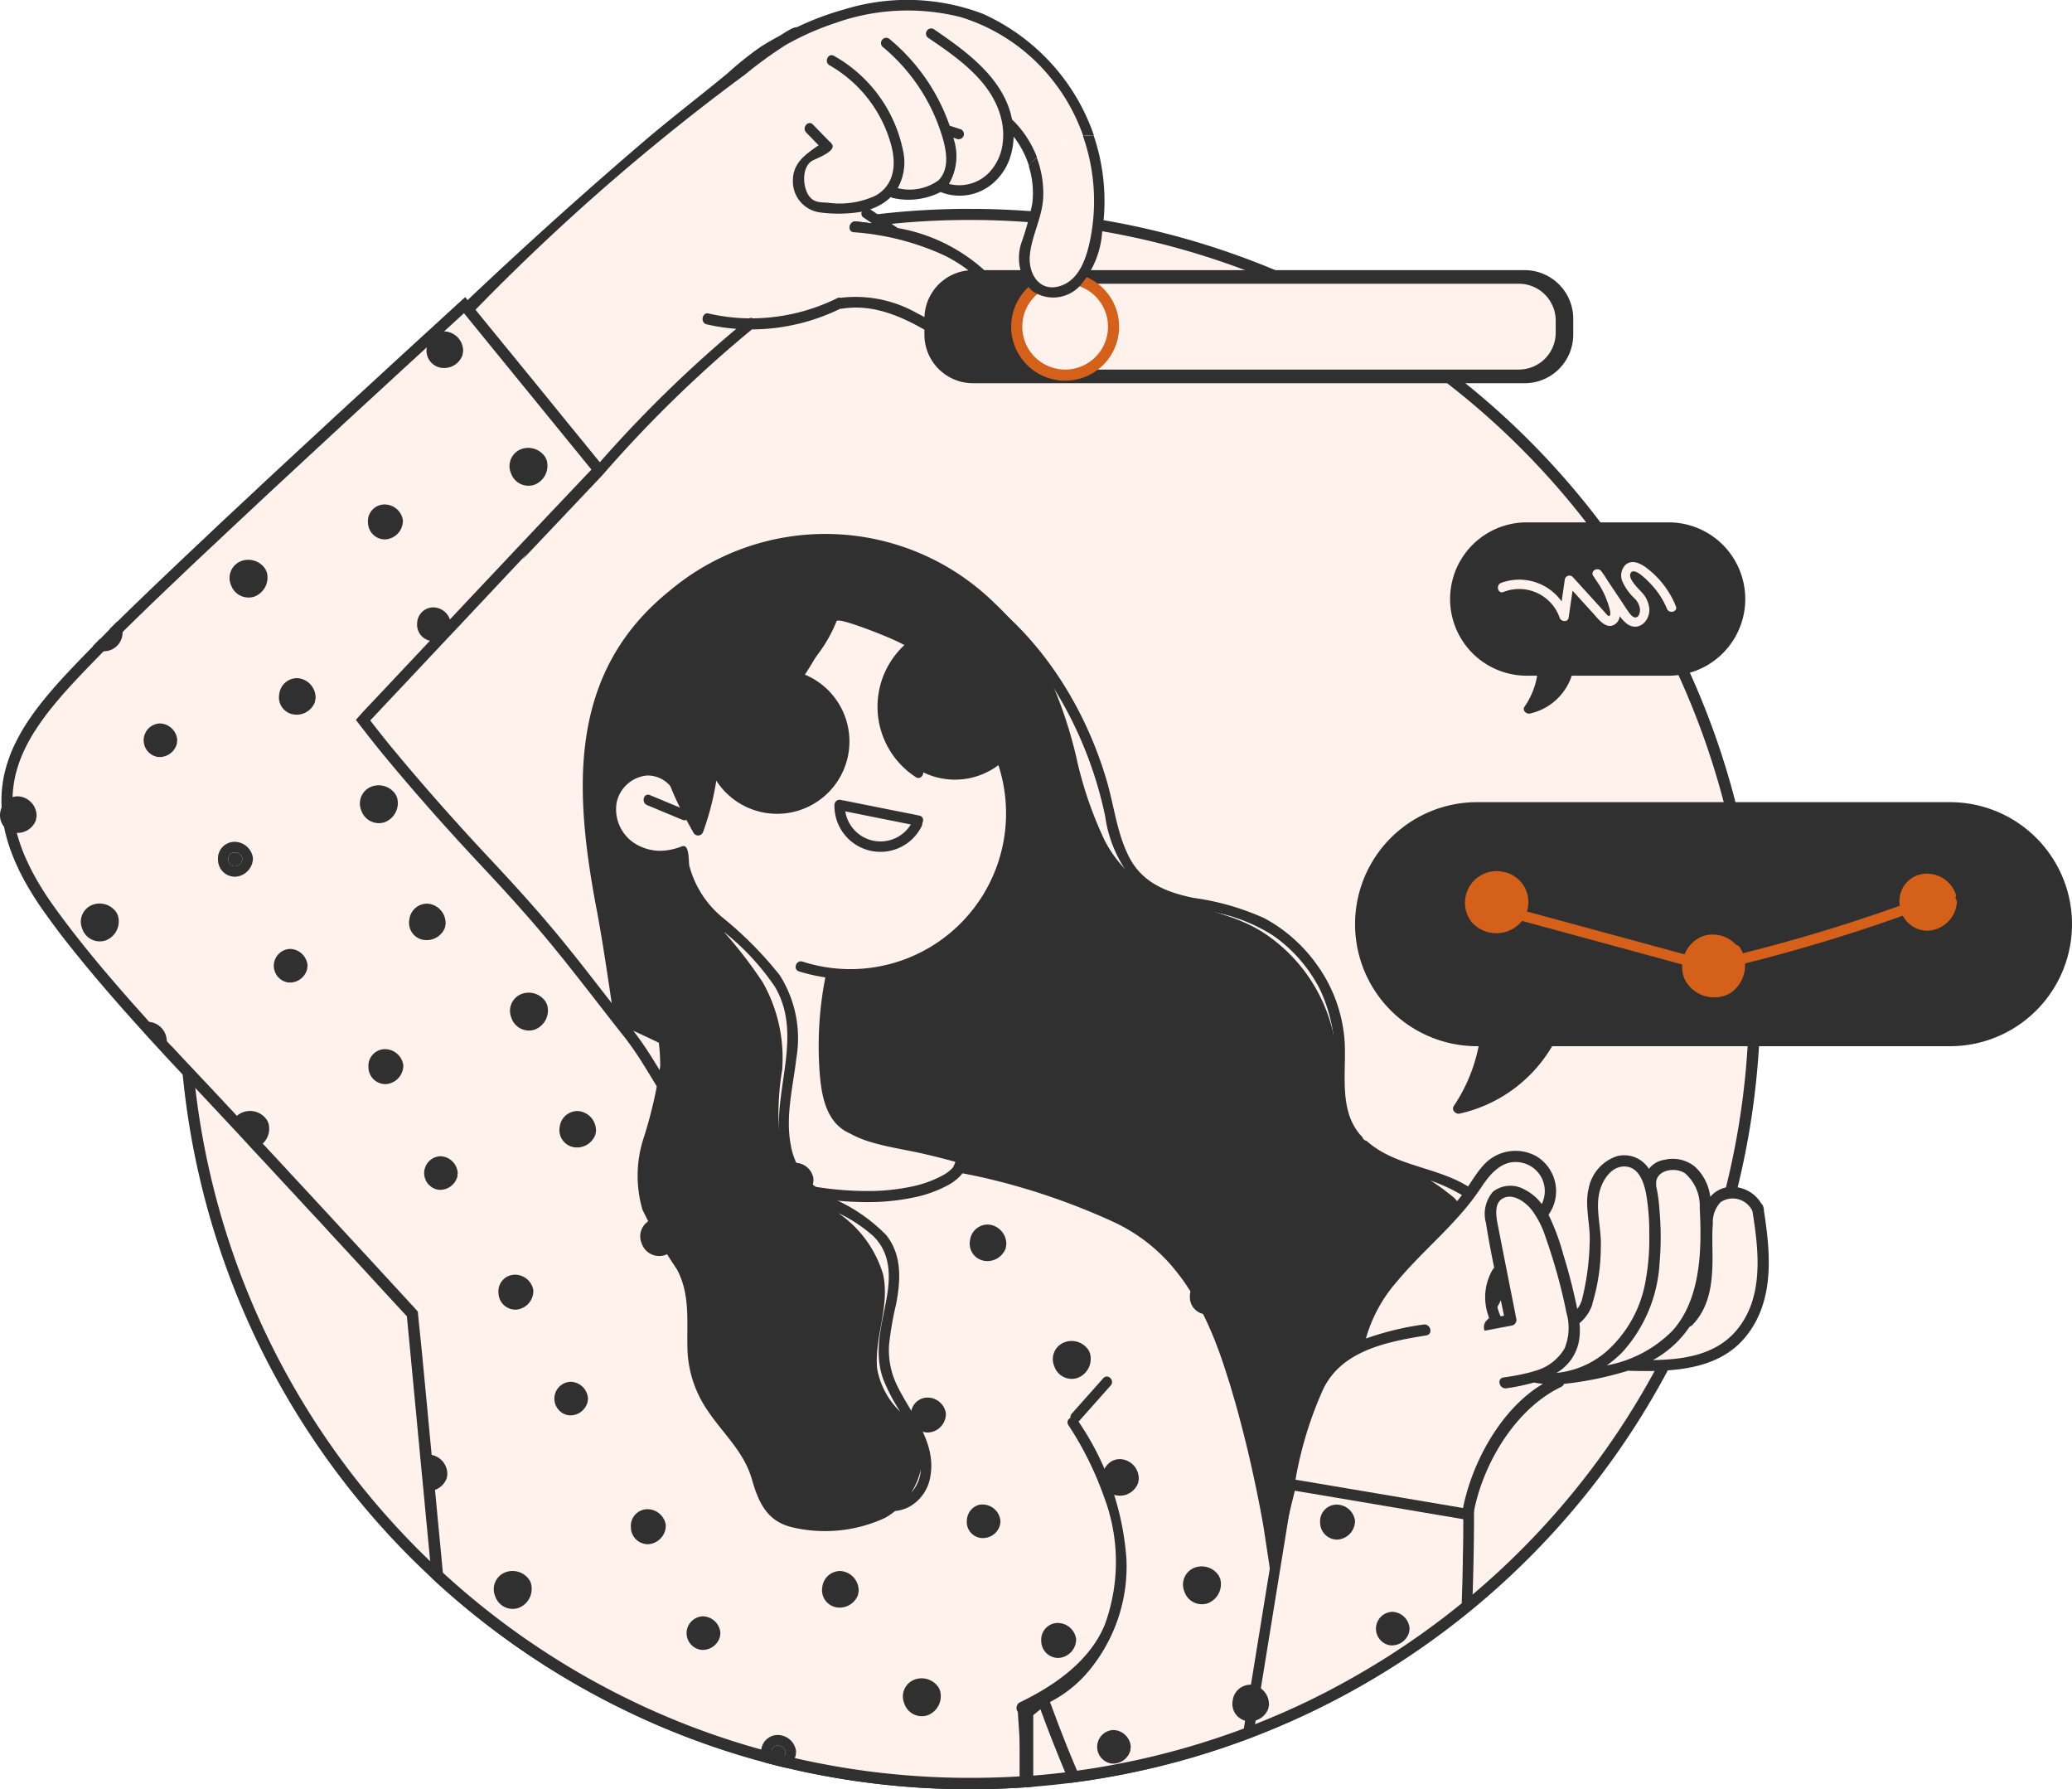 <svg xmlns="http://www.w3.org/2000/svg" width="139" height="120" viewBox="0 0 139 120"><g transform="translate(0)"><path d="M64.791,119.309A52.663,52.663,0,0,1,12.359,71.758c-.161-1.667-.241-3.374-.241-5.073A52.666,52.666,0,1,1,83.7,115.818q-.371.144-.744.28a52.5,52.5,0,0,1-11.486,2.793q-1.2.152-2.413.248l-.693.051c-1.175.079-2.376.119-3.567.119" transform="translate(0.274 0.318)" fill="#fff2ed"></path><path d="M64.8,14.442A52.261,52.261,0,0,1,83.569,115.48c-.245.1-.492.187-.739.278a52.041,52.041,0,0,1-11.4,2.773c-.8.1-1.6.184-2.4.247l-.218.017-.469.033c-1.173.079-2.364.119-3.541.119A52.291,52.291,0,0,1,12.738,71.731c-.16-1.658-.24-3.353-.24-5.038A52.271,52.271,0,0,1,64.8,14.442m0-.745a53.018,53.018,0,0,0-53.047,53q0,2.585.243,5.109A53.034,53.034,0,0,0,64.8,119.69q1.81,0,3.59-.12.239-.015.479-.034l.22-.017q1.224-.1,2.432-.25a52.748,52.748,0,0,0,11.567-2.813q.376-.138.751-.282A53,53,0,0,0,64.8,13.7" transform="translate(0.266 0.31)" fill="#303030"></path><path d="M39.185,60.23c1.64,8.714,2.024,19.077,7.069,26.541a33.743,33.743,0,0,0,7.33,7.84,26.437,26.437,0,0,0,2.482,3.7,25.827,25.827,0,0,0,26.605,8.678,21.335,21.335,0,0,0,11.819-7.977,18.141,18.141,0,0,0,3.357-9.965,9.987,9.987,0,0,0,.878-4.27,7.416,7.416,0,0,0-1.99-5.125A17.96,17.96,0,0,0,92.2,76.908a7.963,7.963,0,0,1-2.089-1.483,4.59,4.59,0,0,1-1.172-2.854c-.1-1.163-.032-2.326-.23-3.48A10.936,10.936,0,0,0,83.8,61.775c-1.9-1.175-4.118-1.472-6.172-2.243a7.987,7.987,0,0,1-4.369-3.9,26.008,26.008,0,0,1-1.873-5.493A28.849,28.849,0,0,0,69.5,44.582a17.215,17.215,0,0,0-3.581-4.8,16.215,16.215,0,0,0-21.838-.842c-6.865,5.53-6.377,13.416-4.9,21.287" transform="translate(0.828 0.694)" fill="#303030"></path><path d="M58.245,36.136c7.457,1.849,12.623,8.3,14.732,15.44.51,1.727.7,3.636,1.559,5.238.893,1.658,2.508,2.281,4.262,2.643a17.2,17.2,0,0,1,4.759,1.363,10.378,10.378,0,0,1,3.552,3.155,9.953,9.953,0,0,1,1.825,4.969c.169,2.167-.482,4.84,1.212,6.573a.325.325,0,0,0,.262.231c2.134,1.928,5.392,1.718,7.565,3.618A6.033,6.033,0,0,1,99.2,86.875a6.157,6.157,0,0,1-3.468,2.731c-.431.133-.616-.541-.186-.673a5.336,5.336,0,0,0,3.7-5.942,5.418,5.418,0,0,0-2.043-3.36,11.751,11.751,0,0,0-3.533-1.523,9.8,9.8,0,0,1-3.749-1.865.339.339,0,0,1-.092-.136.334.334,0,0,1-.169-.1c-1.357-1.388-1.421-3.374-1.393-5.2a10.686,10.686,0,0,0-.95-5.149,9.782,9.782,0,0,0-3.2-3.692,11.562,11.562,0,0,0-4.575-1.663,8.768,8.768,0,0,1-4.593-1.8,8.617,8.617,0,0,1-2.068-4.51,26.5,26.5,0,0,0-4.664-10.39,18.754,18.754,0,0,0-10.151-6.8.35.35,0,0,1,.186-.674" transform="translate(1.261 0.761)" fill="#303030"></path><path d="M85.042,97.873a6.727,6.727,0,0,0,.365,1.993.391.391,0,0,0,.528.215,1.48,1.48,0,0,0,1.118,1.132,10.236,10.236,0,0,0,2.159.212c.889.051,1.779.081,2.67.049a15.713,15.713,0,0,0,2.57-.286,2.937,2.937,0,0,0,1.659-.794c.871-.969.417-2.451,1.2-3.437a.357.357,0,0,0,.071-.311,14,14,0,0,1,4.657-5.319.351.351,0,0,0,.15-.211,9,9,0,0,1,1.929-.638,3.671,3.671,0,0,0,.451-.083.329.329,0,0,0,.193-.12,14.013,14.013,0,0,0,3.648-.622c.039-.009.079-.019.117-.032a8.624,8.624,0,0,0,3.519.022,4.892,4.892,0,0,0,3.162-2.3,9.21,9.21,0,0,0,1.005-4.441c.037-1.333.227-3.088-.968-4.01a1.61,1.61,0,0,0-2.228.255,2.955,2.955,0,0,0-2.12-2.343,2.069,2.069,0,0,0-2.1.772,1.631,1.631,0,0,0-1.518-1.074c-1.366.019-1.987,1.389-2.151,2.549-.364,2.567.414,5.775-1.239,7.98a35.6,35.6,0,0,0-1.438-5.123,10,10,0,0,0-.895-1.946,2.3,2.3,0,0,0-.571-3.578c-1.319-.7-2.8.087-3.682,1.115a23.127,23.127,0,0,0-1.342,1.91,15.291,15.291,0,0,1-1.593,1.884c-2.079,2.15-4.648,4.3-4.914,7.479a8.131,8.131,0,0,0-3.116,3.346A13.6,13.6,0,0,0,85.255,96a.248.248,0,0,0-.034.083,7.009,7.009,0,0,0-.182,1.572l-.008.077a.345.345,0,0,0,.011.141m14.584-11.03a4.529,4.529,0,0,1-1.514.285,4.071,4.071,0,0,1,.6-3.421q.456,1.569.91,3.135" transform="translate(1.862 1.621)" fill="#fff2ed"></path><path d="M36.674,66.141c-.368.9,5.315,8.852,5.917,9.3a14.316,14.316,0,0,0,1.272.841,4.988,4.988,0,0,0,1.552,1.5,22.859,22.859,0,0,0,7.534,3.82,9.383,9.383,0,0,0,7.668-1.346,18.777,18.777,0,0,0,1.54-1.215,11.591,11.591,0,0,0,1.457-1.365c.326-.4.544-.245.258-.735a1.393,1.393,0,0,0-1.2-.571c-.609-.027-1.325-.323-1.938-.327a11.412,11.412,0,0,1-1.984-.48,12.367,12.367,0,0,1-2.905-.913.858.858,0,0,0-.286-.4c-1.947-2.9-.855-6.522-.828-9.836a11.283,11.283,0,0,0,6.661-1.408,11.05,11.05,0,0,0,1.036-18.534.358.358,0,0,0-.067-.376,12.414,12.414,0,0,0-6.936-3.638c-.3-.117-.388-.2-.546.218-.035.092-.188-.253-.224-.161a.28.28,0,0,0-.031.075,23.628,23.628,0,0,1-2.152,4.125.291.291,0,0,0-.3.1Q50.4,46.972,48.637,49.13c-.44.35-.886.683-1.322,1.008a4.884,4.884,0,0,1-3.041,1.3c-1.005-.064-1.944-.819-2.954-.3a2.182,2.182,0,0,0-1.07,1.94,3.69,3.69,0,0,0,.826,2.626c.8.731,3.6,1.076,3.6,1.076a18.583,18.583,0,0,0,1.006,2.608A11.179,11.179,0,0,0,47.637,62.2a.332.332,0,0,0-.1.246c-.026,3.241-.352,5.1-.236,8.274-1.079.082-10.278-5.427-10.622-4.584" transform="translate(0.803 0.86)" fill="#fff2ed"></path><path d="M38.045,65.49q4.505,1.835,8.815,4.1c.132-2.515.418-5.382.332-7.9-.015-.449.683-.449.7,0,.092,2.681-.2,5.713-.359,8.391a.348.348,0,0,1-.323.332.328.328,0,0,1-.3-.013,97.293,97.293,0,0,0-9.046-4.241c-.41-.168-.231-.844.186-.674" transform="translate(0.828 1.331)" fill="#303030"></path><path d="M51.566,44.224a8.779,8.779,0,0,0,2.865-3.914.362.362,0,0,1,.431-.243,17.484,17.484,0,0,1,5.792,2.114.333.333,0,0,1,.135.14c3.809,1.811,6.133,6.705,6.274,10.946A11.233,11.233,0,0,1,60.2,63.959a11.446,11.446,0,0,1-7.728.329c-.429-.135-.194-.794.235-.658A10.446,10.446,0,0,0,64.788,48.177a27.067,27.067,0,0,0-2.623-3.827,11.073,11.073,0,0,0-3.365-2.31c-.4-.2-3.693-1.534-3.81-1.242a9.4,9.4,0,0,1-2.93,3.92c-.35.274-.848-.217-.494-.494" transform="translate(1.131 0.863)" fill="#303030"></path><path d="M42.663,52.189l2.383.993c.409.17.229.847-.186.673l-2.383-.992c-.409-.171-.229-.847.186-.674" transform="translate(0.931 1.134)" fill="#303030"></path><path d="M57.935,46.533a4.853,4.853,0,1,0,4.853-4.853,4.853,4.853,0,0,0-4.853,4.853" transform="translate(1.276 0.904)" fill="#303030"></path><path d="M59.743,42.068c.361-.269.709.337.353.6a4.769,4.769,0,0,0-1.822,3.966,4.913,4.913,0,0,0,2.238,3.971c.371.251.021.856-.352.6a5.632,5.632,0,0,1-.417-9.144" transform="translate(1.27 0.911)" fill="#303030"></path><path d="M43.5,50.137c.044.225.1.447.157.668a10.919,10.919,0,0,0,.406,1.2c.118.295.246.585.382.873q.1.21.2.417c.295.591.615,1.167.933,1.736a.354.354,0,0,0,.638-.083,18.542,18.542,0,0,0,1.031-4.6,21.969,21.969,0,0,0,7.886-9.957c.134-.341-.286-.523-.537-.359a2.611,2.611,0,0,0-3-1.2,6.314,6.314,0,0,0-2.085,1.152c-.675.51-1.348,1.028-2,1.57a13,13,0,0,0-3.288,3.79,7.189,7.189,0,0,0-.732,4.791" transform="translate(0.955 0.838)" fill="#303030"></path><path d="M46.32,48.011a4.853,4.853,0,1,0,5.557-4.028,4.853,4.853,0,0,0-5.557,4.028" transform="translate(1.019 0.952)" fill="#303030"></path><path d="M54.239,63.934c.09-.441.779-.254.689.186a23.3,23.3,0,0,0-.437,5.981,6.8,6.8,0,0,0,.676,3.089,3.381,3.381,0,0,0,.989.833.443.443,0,0,1,.129.072,6.591,6.591,0,0,0,1.3.5c1.133.322,2.309.493,3.457.759a50.217,50.217,0,0,1,7.807,2.493q2.144.882,4.2,1.956c.406.212.045.815-.361.6a49.628,49.628,0,0,0-7.838-3.278q-2.011-.644-4.074-1.119c-1.2-.275-2.442-.445-3.621-.811a6.8,6.8,0,0,1-1.318-.554c-1.533-.663-1.885-2.381-2.014-3.878a23.891,23.891,0,0,1,.414-6.835" transform="translate(1.181 1.377)" fill="#303030"></path><path d="M55.407,52.546l5.059,1.013c.441.089.254.762-.186.674L55.221,53.22c-.44-.089-.254-.762.186-.674" transform="translate(1.211 1.142)" fill="#303030"></path><path d="M55.472,52.848a2.389,2.389,0,0,0,4.548,1.077c.206-.4.809-.047.6.353a3.086,3.086,0,0,1-5.849-1.43.349.349,0,0,1,.7,0" transform="translate(1.207 1.141)" fill="#303030"></path><path d="M29.877,24.447a5.154,5.154,0,0,0,1.292,1.563c.62.552,1.253,1.092,1.879,1.638l2.829,2.463c.532.975,1.327,2.056,2.554,1.957a1.763,1.763,0,0,0,.268-.042q.416-.491.843-.977,2.4-2.736,5.032-5.262,2.026-1.943,4.178-3.749a13.251,13.251,0,0,1-1.99-.3c-.437-.1-.314-.83.126-.728a12.7,12.7,0,0,0,2.727.327.28.28,0,0,1,.251,0,13.073,13.073,0,0,0,5.662-1.357.292.292,0,0,1,.245-.017.33.33,0,0,1,.048-.013,8.351,8.351,0,0,1,5.043,1.033c1.664.845,3.147,2.041,4.83,2.842a1.223,1.223,0,0,0,1.312.054,1.476,1.476,0,0,0,.332-1.431A6.4,6.4,0,0,0,66.3,20.188a9.5,9.5,0,0,0-3.719-3.128,17.53,17.53,0,0,0-5.969-1.5c-.446-.046-.292-.769.152-.724.372.038.748.084,1.122.138l-.612-.417a.279.279,0,0,1-.105-.372,9.366,9.366,0,0,1-2.79.05,2.093,2.093,0,0,1-1.837-2.148c0-1.181.855-1.756,1.723-2.357q-.416-.428-.832-.857c-.31-.32.136-.858.45-.535q.548.566,1.1,1.13a.406.406,0,0,1,.14.145c.462.477-1.026,1.008-1.269,1.146-.671.377-.68,1.53-.333,2.2.3.584.748.6,1.337.618a5.709,5.709,0,0,0,3.267-.49c1.237-.741,1.363-2.062,1.021-3.356a8.833,8.833,0,0,0-4.136-5.366c-.388-.221-.094-.856.3-.632a9.45,9.45,0,0,1,4.642,6.412,3.561,3.561,0,0,1-.369,2.46,3.322,3.322,0,0,0,2.736-.524c.881-.889.443-2.408.089-3.434a12.5,12.5,0,0,0-3.835-5.522.35.35,0,0,1,.451-.535,13.145,13.145,0,0,1,4.046,5.821l.756.25a.351.351,0,0,1,.168.464.358.358,0,0,1-.465.167l-.217-.071a3.715,3.715,0,0,1-.288,3.1,2.785,2.785,0,0,0,2.66-.73,3.44,3.44,0,0,0,.956-2.132A4.4,4.4,0,0,0,66.6,8.344c-.012-.082-.027-.162-.043-.241-.551-2.591-2.92-4.208-4.97-5.6a.349.349,0,0,1,.387-.581C64.178,3.416,66.712,5.24,67.25,8c.117.111.23.227.338.347a6.8,6.8,0,0,1,1.037,1.523,6.647,6.647,0,0,1,.3.679A5.378,5.378,0,0,1,72.02,9.1q-.118-.341-.257-.673a12.8,12.8,0,0,0-1.943-3.247,12.508,12.508,0,0,0-6.049-4.059,14.5,14.5,0,0,0-8.418.415A18.516,18.516,0,0,0,52.072,3a27.547,27.547,0,0,0-2.739,1.987,146.555,146.555,0,0,0-11.573,9.48q-4.071,3.7-7.857,7.691a2.513,2.513,0,0,0-.028,2.293" transform="translate(0.646 0.015)" fill="#fff2ed"></path><path d="M25.523,25.26q5.62-5.573,11.513-10.862Q39.79,11.927,42.6,9.522c1.847-1.582,3.789-3.056,5.669-4.612a22.106,22.106,0,0,1,2.213-1.77c.392-.246.79-.481,1.2-.7.3-.157.9-.619,1.237-.619A18.971,18.971,0,0,1,56.1.629a14.273,14.273,0,0,1,9.276.292,13.942,13.942,0,0,1,5.854,4.925,13.7,13.7,0,0,1,1.349,2.542q.14.347.261.7c-.082,0-.163,0-.241,0-.161,0-.32.014-.477.032q-.117-.341-.257-.674A12.766,12.766,0,0,0,69.922,5.2a12.5,12.5,0,0,0-6.049-4.06,14.5,14.5,0,0,0-8.417.416,18.545,18.545,0,0,0-3.282,1.455A28.015,28.015,0,0,0,49.435,5a146.925,146.925,0,0,0-11.572,9.481q-4.071,3.7-7.857,7.691-1.367,1.439-2.691,2.916c-.233.261-.466.521-.7.782a1.821,1.821,0,0,1-.7.567.62.62,0,0,1-.779-.272.522.522,0,0,1-.033-.154,1.141,1.141,0,0,1,.418-.749" transform="translate(0.547 0)" fill="#303030"></path><path d="M39.435,31.024q2.4-2.738,5.032-5.263,2.026-1.942,4.178-3.749a13.119,13.119,0,0,1-1.99-.3c-.437-.1-.313-.83.126-.728a12.655,12.655,0,0,0,2.728.326.278.278,0,0,1,.25,0,13.072,13.072,0,0,0,5.663-1.356.29.29,0,0,1,.244-.017.37.37,0,0,1,.048-.013,8.349,8.349,0,0,1,5.043,1.032c1.664.845,3.148,2.042,4.83,2.843a1.227,1.227,0,0,0,1.312.054,1.478,1.478,0,0,0,.332-1.432A6.4,6.4,0,0,0,66.2,20.162a9.5,9.5,0,0,0-3.72-3.129,17.554,17.554,0,0,0-5.969-1.5c-.446-.045-.292-.769.152-.724.373.039.748.084,1.122.138l-.61-.416a.281.281,0,0,1-.106-.373,9.394,9.394,0,0,1-2.789.051,2.094,2.094,0,0,1-1.838-2.15c0-1.18.855-1.756,1.724-2.356l-.833-.858c-.31-.319.136-.858.451-.535q.548.566,1.1,1.13a.417.417,0,0,1,.141.145c.461.477-1.027,1.008-1.27,1.146-.671.377-.679,1.53-.333,2.2.3.585.749.6,1.337.619a5.713,5.713,0,0,0,3.268-.49C59.255,12.319,59.38,11,59.037,9.7A8.825,8.825,0,0,0,54.9,4.338c-.388-.221-.094-.856.3-.632a9.45,9.45,0,0,1,4.643,6.411,3.57,3.57,0,0,1-.369,2.461,3.32,3.32,0,0,0,2.735-.524c.881-.889.444-2.408.089-3.435A12.5,12.5,0,0,0,58.461,3.1a.35.35,0,0,1,.451-.534,13.133,13.133,0,0,1,4.046,5.821l.757.248a.353.353,0,0,1,.168.465.361.361,0,0,1-.466.167L63.2,9.195a3.713,3.713,0,0,1-.289,3.1,2.781,2.781,0,0,0,2.66-.73,3.435,3.435,0,0,0,.956-2.131,4.361,4.361,0,0,0-.031-1.12c-.012-.081-.026-.162-.043-.241-.55-2.59-2.92-4.208-4.969-5.6A.349.349,0,0,1,61.87,1.9c2.2,1.493,4.736,3.316,5.274,6.073.118.112.23.227.338.347A6.832,6.832,0,0,1,68.519,9.84a6.428,6.428,0,0,1,.3.679c-.1.091-.19.186-.28.285s-.173.2-.253.3A6.005,6.005,0,0,0,68,10.357a6.161,6.161,0,0,0-.532-.936c-.071-.1-.144-.2-.222-.3q0,.055,0,.11a4.764,4.764,0,0,1-.176,1.091,3.855,3.855,0,0,1-1.218,1.937,3.418,3.418,0,0,1-3.5.578,4.748,4.748,0,0,1-3.151.411.31.31,0,0,1-.186-.08,3.2,3.2,0,0,1-.591.461,4.051,4.051,0,0,1-.791.37l1.842,1.255a11.643,11.643,0,0,1,7.153,4.265c.856,1.173,2.159,3.56.757,4.852A2,2,0,0,1,65,24.321c-.939-.5-1.827-1.085-2.73-1.647-1.965-1.225-4.138-2.39-6.517-2.016a.325.325,0,0,1-.119,0,13.634,13.634,0,0,1-5.941,1.394,84.514,84.514,0,0,0-9.809,9.522q-.109.124-.215.248L34.3,37.49Q36.33,34.659,38.592,32q.416-.492.843-.977" transform="translate(0.75 0.041)" fill="#303030"></path><path d="M84.944,98.49a25.313,25.313,0,0,1,1.978-6.9c1.243-2.634,4.313-3.209,6.933-3.637.484-.08.277-.806-.2-.727a19.309,19.309,0,0,0-3.855.938,9.848,9.848,0,0,1,2.074-3.812c1.813-2.182,4.083-3.927,5.654-6.313.694-1.055,1.607-2.083,3.013-1.586a1.948,1.948,0,0,1,1.056,2.691,3.283,3.283,0,0,0-1.173-.983,1.908,1.908,0,0,0-2.091.147,2.275,2.275,0,0,0-.476,2.117c.155,1,.347,2,.551,3a.385.385,0,0,0-.11.124,3.679,3.679,0,0,0-.212,3.264l-.077.015a.491.491,0,0,1-.072.086.633.633,0,0,0-.169.725l1.852-.352a.382.382,0,0,0,.267-.463c-.406-2.062-.818-4.121-1.219-6.184-.112-.573-.324-1.554.342-1.888.689-.347,1.5.273,1.906.773a6.289,6.289,0,0,1,.957,1.9c.285.8.538,1.613.765,2.432.235.848.444,1.7.613,2.568a3.608,3.608,0,0,1-.129,2.414,3.3,3.3,0,0,1-2.023,1.507c-.111.036-.224.07-.337.1a15.928,15.928,0,0,1-1.728.328c-.485.074-.278.8.2.726a13.828,13.828,0,0,0,1.844-.387,5.412,5.412,0,0,0,.6.09c-2.862,1.68-4.913,5.489-5.437,8.748-.077.476.661.678.736.2.547-3.4,2.784-7.249,5.926-8.744a.324.324,0,0,0,.18-.2,22.938,22.938,0,0,0,4.32-.89.379.379,0,0,0,.093.012c2.713.07,5.883.013,7.755-2.254,1.988-2.407,1.7-5.632,1.246-8.508a.359.359,0,0,0-.035-.216.316.316,0,0,0-.124-.221,2.3,2.3,0,0,0-2.16-1.133,1.884,1.884,0,0,0-1.275.664,3.316,3.316,0,0,0-1.025-2.02,2.361,2.361,0,0,0-2.05-.463,1.607,1.607,0,0,0-1.044.605,1.958,1.958,0,0,0-2.134-.852,2.835,2.835,0,0,0-1.9,2.14c-.3,1.18.129,2.471.061,3.68a17.43,17.43,0,0,1-.533,3.877.377.377,0,0,0-.037.08,1.866,1.866,0,0,1-.262.474c-.036-.187-.078-.373-.118-.557q-.341-1.555-.813-3.08a15.538,15.538,0,0,0-.994-2.684,2.732,2.732,0,0,0-.807-3.917,2.885,2.885,0,0,0-3.6.64c-.5.561-.862,1.227-1.306,1.831a19.214,19.214,0,0,1-1.724,1.981C92.355,82.73,89.65,85,88.978,88.316a.39.39,0,0,0,.013.206,5.878,5.878,0,0,0-2.532,2.313,21.178,21.178,0,0,0-2.174,7.275c-.131.777.553,1.039.659.38m25.388-10.816a8.33,8.33,0,0,1-4.374,2.292A7.822,7.822,0,0,0,107,89.084a9.709,9.709,0,0,0,2.5-5.967,20.073,20.073,0,0,0-.01-3.618,9.8,9.8,0,0,0-.219-1.567.364.364,0,0,0,.005-.1c-.092-.967,1.276-1.214,1.939-.744a2.9,2.9,0,0,1,.981,2.322c.143,2.725.1,6.118-1.861,8.265M109.074,89.6a7.067,7.067,0,0,0,2.452-2.241.364.364,0,0,0,.177-.105c1.329-1.371,1.374-3.3,1.345-5.09-.009-.569-.019-1.137.027-1.7a1.958,1.958,0,0,1,.518-1.443,1.456,1.456,0,0,1,2.138.6c.429,2.659.8,5.835-1.118,8.049-1.381,1.593-3.5,1.907-5.539,1.938m-5.019-1.09a4.149,4.149,0,0,0,.071-1.39.417.417,0,0,0,.079-.056,2.8,2.8,0,0,0,.77-1.146.31.31,0,0,0,.016-.1,13.065,13.065,0,0,0,.567-3.786c.065-1.2-.372-2.5-.093-3.68.193-.812.811-1.825,1.8-1.728.831.083,1.159,1.008,1.308,1.694a14.507,14.507,0,0,1,.235,2.823,15.062,15.062,0,0,1-.221,3,8.187,8.187,0,0,1-2.645,4.878,6,6,0,0,1-3.356,1.442,3.13,3.13,0,0,0,1.469-1.957m-5.4-3.859c.137.661.277,1.32.409,1.98l-.224.043a2.91,2.91,0,0,1-.185-2.023" transform="translate(1.831 1.609)" fill="#303030"></path><path d="M65.054,119.271a53.131,53.131,0,0,1-5.44-.277c-1.565-.16-3.155-.4-4.726-.7q-.982-.189-1.951-.421l-.109-.027c-.488-.115-.971-.236-1.454-.369l-.094-.025c-.979-.261-2.016-.575-3.074-.931-.7-.233-1.385-.485-2.065-.743-1.483-.571-2.959-1.219-4.388-1.926q-.695-.339-1.374-.706c-.494-.261-.986-.534-1.469-.811-.388-.222-.776-.451-1.157-.684-.867-.525-1.755-1.1-2.641-1.713-.326-.222-.647-.451-.963-.683-1.072-.773-2.143-1.616-3.191-2.5-.265-.226-.529-.455-.787-.684q-.423-.374-.839-.758L27.66,87.773l-.08-.091s-.085-.1-.251-.274l-6.279-6.8c-.512-.556-2.237-2.414-2.237-2.414-.523-.563-1.051-1.134-1.585-1.7l-3.314-3.553c-.225-.236-1.395-1.482-1.395-1.482-.421-.448-1.57-1.683-1.57-1.683L9.518,68.2c-.176-.192-.347-.384-.516-.576l-.628-.707c-1.088-1.237-2.012-2.326-2.825-3.33-.192-.237-.378-.467-.563-.7-.392-.5-.768-.984-1.116-1.457-.176-.234-.341-.458-.5-.683-.067-.093-.133-.183-.192-.273a20.176,20.176,0,0,1-1.307-2.1c-.119-.226-.231-.448-.331-.669a11.792,11.792,0,0,1-.762-2.027c-.05-.188-.1-.374-.132-.56L.623,55a9.227,9.227,0,0,1-.153-1.214A7.993,7.993,0,0,1,.544,52.2c.033-.227.076-.448.126-.665a9.416,9.416,0,0,1,.389-1.221q.135-.336.3-.665c.094-.2.191-.383.3-.573.129-.23.266-.458.41-.682A17.768,17.768,0,0,1,3.28,46.738c.192-.237.391-.469.593-.7.736-.844,1.537-1.672,2.432-2.59L7.6,42.126c.2-.192.7-.692.7-.692l1.374-1.339c.538-.519,1.123-1.082,1.743-1.669l.72-.686c.678-.643,1.392-1.317,2.125-2.005l.739-.7s2.508-2.34,2.66-2.484c.628-.585,5.31-4.924,5.31-4.924.193-.174.387-.354.579-.532l5.1-4.689,2.512-2.3,9.006,11.041-5.37,5.671L24.549,47.713l-.207.231.679.872c.236.3.557.7.964,1.2.186.22.379.454.587.706.513.612,1.119,1.328,1.824,2.135l.623.712c.421.482.877.99,1.362,1.527l.64.707c.526.575,1.078,1.167,1.663,1.794.25.265.453.484.649.7.807.87,1.505,1.639,2.128,2.352.21.235.406.461.6.683.518.6.993,1.167,1.445,1.723l.553.683c.677.846,1.34,1.7,2.085,2.658l1.993,2.546a22,22,0,0,1,1.3,1.882c.106.167.538.87.538.87.275.455.549.907.829,1.357.15.241.3.48.46.717a17.365,17.365,0,0,0,1.382,1.845c.214.247.444.49.682.724a10.55,10.55,0,0,0,1.792,1.416,11.062,11.062,0,0,0,2.3,1.1c.225.077.452.15.69.221l.049.025.689.167.4.086.479.1c.233.046.46.087.687.125a.777.777,0,0,0,.1.009,21.713,21.713,0,0,0,3.62.316,14.5,14.5,0,0,0,3.158-.318,7.82,7.82,0,0,0,2.052-.733,2.876,2.876,0,0,0,.869-.658.994.994,0,0,0,.149-.265,38.515,38.515,0,0,1,4.1.964l.054.015c.728.211,1.452.439,2.152.68,1.385.476,2.747,1.019,4.052,1.614l.09.041a11.7,11.7,0,0,1,1.19.628,11.511,11.511,0,0,1,2.4,1.9c.218.221.426.45.62.687a12.829,12.829,0,0,1,1.007,1.363c.155.236.264.41.369.588l.047.077c.117.2.241.426.362.652l.041.082c.124.234.211.411.292.588l.04.079c.162.329.307.662.45,1,.1.231.193.461.281.694.208.528.395,1.057.573,1.594.078.234.151.466.225.7.039.114.071.22.1.327.156.513.3,1.021.445,1.518l.035.121c.066.231.129.459.187.686l.058.209c.125.467.243.931.355,1.379l.172.7c.177.742.331,1.444.466,2.071l.148.7c.174.848.3,1.526.378,1.959.065.346.094.538.1.542l.285,1.869,1.154-4.742,11.952,2.021,0,.791c0,.562-.011,1.313-.03,2.2,0,.241-.007.465-.015.692l0,.131c-.01.431-.021.885-.039,1.357l-.031.969q-.7.575-1.42,1.125c-.314.235-.628.471-.945.7l-.155.111c-.64.465-1.325.936-2.04,1.406-.372.242-.749.486-1.132.719-1.2.742-2.457,1.453-3.749,2.114-.459.232-.921.462-1.388.684a52.946,52.946,0,0,1-4.906,2.026c-.691.244-1.388.473-2.089.692a52.676,52.676,0,0,1-6.017,1.467c-.86.16-1.721.3-2.563.4l-.093-.215c-.212-.493-.415-.99-.62-1.494l-.274-.689q-.422-1.071-.816-2.135c-.02-.06-.036-.1-.055-.149l-.208-.492-.39.365-.1.087c-.351.288-.542.428-.546.433l-.152.111v4.506c-1.192.084-2.435.126-3.7.126" transform="translate(0.01 0.355)" fill="#fff2ed"></path><path d="M31.123,20.662l1.71,2.1.581.712.316.386,1,1.228.59.72,1.393,1.71.585.719,1.735,2.126.559.686.032.041.049.061-.551.579-.671.709L36.583,34.41l-.661.7-1.395,1.476-.569.606-.66.7L31.85,39.426l-.648.69-1.078,1.148-.519.549-.609.648-.046.052-2.219,2.36-.671.712-1.72,1.825-.059.067-.411.462.378.488s.165.214.492.631c.236.3.559.707.978,1.22.174.206.358.429.583.7.513.61,1.12,1.329,1.825,2.136.2.228.408.468.624.714q.635.724,1.367,1.531l.246.272c.13.143.261.286.4.44.517.565,1.065,1.152,1.663,1.793.01.013.038.042.038.042.213.225.414.44.613.658.849.914,1.522,1.659,2.124,2.346.206.232.4.456.591.675.561.654,1.019,1.2,1.438,1.715l.227.28.326.4c.68.849,1.345,1.7,2.1,2.67.387.5.8,1.023,1.237,1.588l.259.331.316.4.076.093.082.1a21.422,21.422,0,0,1,1.292,1.866c.11.173.218.349.325.523l.106.171.125.207c.268.444.535.884.808,1.322.152.244.306.486.464.724a17.641,17.641,0,0,0,1.409,1.882c.209.242.44.488.707.75a11.013,11.013,0,0,0,1.851,1.464A11.48,11.48,0,0,0,51.3,79.213c.224.077.45.15.687.221l.1.047h.06c.2.055.4.105.631.159l.1.024c.059.013.119.027.176.038l.132.027c.157.033.314.064.467.094.237.046.467.088.7.127l.069.01a23.134,23.134,0,0,0,3.708.32,14.91,14.91,0,0,0,3.24-.327,8.249,8.249,0,0,0,2.143-.767,3.272,3.272,0,0,0,.986-.752c.022-.028.043-.056.062-.085.753.137,2.086.413,3.79.906l.105.03c.707.2,1.406.426,2.083.66,1.373.472,2.725,1.011,4,1.592l.108.05a11.554,11.554,0,0,1,3.484,2.455c.215.219.415.441.6.671a12.742,12.742,0,0,1,.992,1.346l.025.038c.11.168.215.334.316.5a.577.577,0,0,0,.038.065c.126.215.247.434.357.639l.053.1c.119.225.2.395.281.564l.028.059c.152.308.292.62.458,1.013.1.223.188.447.278.686.19.482.374.995.563,1.572.077.23.149.46.229.715.035.1.064.2.1.3.155.51.3,1.015.442,1.5l.018.067.016.059c.065.229.128.454.189.691l.054.2c.125.468.243.93.354,1.376l.111.453.058.236c.177.742.332,1.44.465,2.066l.063.3.084.392c.174.849.3,1.524.378,1.962.062.329.091.516.092.525l.567,3.738.894-3.673.134-.55.481-1.966.012-.05,3.713.626,7.588,1.284c0,.137,0,.3,0,.476,0,.56-.01,1.309-.03,2.193v.049c0,.2-.006.419-.013.642l0,.114c-.01.434-.02.891-.038,1.371l-.022.7,0,.093c-.407.331-.828.665-1.282,1.012-.31.233-.621.467-.935.693l-.309.227c-.593.424-1.209.845-1.871,1.281-.369.241-.741.482-1.128.716-1.185.734-2.437,1.44-3.718,2.1-.456.232-.915.46-1.377.68a52.651,52.651,0,0,1-4.872,2.012c-.666.234-1.365.466-2.076.686a51.97,51.97,0,0,1-5.976,1.458c-.758.141-1.517.263-2.264.364-.2-.476-.4-.955-.6-1.44l-.277-.7c-.277-.7-.548-1.413-.8-2.1-.02-.061-.042-.122-.067-.182l-.412-.988-.783.73c-.028.027-.058.051-.086.075l-.034.029c-.3.246-.486.382-.494.389l-.3.224v4.345c-1.076.067-2.191.1-3.327.1a52.67,52.67,0,0,1-5.4-.276c-1.553-.157-3.132-.393-4.695-.7-.645-.124-1.3-.265-1.973-.426a.621.621,0,0,0-.072-.017c-.483-.115-.962-.234-1.441-.366l-.091-.024c-.979-.262-2.007-.573-3.058-.925-.621-.208-1.272-.443-2.047-.737-1.477-.569-2.942-1.213-4.362-1.915-.434-.212-.878-.44-1.364-.7-.439-.23-.915-.493-1.456-.8-.384-.221-.77-.448-1.15-.68-.858-.519-1.739-1.091-2.624-1.7-.321-.22-.638-.446-.956-.678-1.065-.77-2.13-1.607-3.165-2.486q-.4-.336-.781-.679-.368-.325-.728-.655l-.075-.795-.066-.7-.179-1.862-.066-.7-.135-1.437-.044-.46-.038-.393-.03-.3-.022-.239-.085-.889-.075-.787-.067-.7-.152-1.618-.067-.7-.242-2.548-.066-.7L28.092,88.3l-.041-.436-.024-.241-.16-.182s-.087-.1-.254-.277l-.785-.853L25.5,84.868l-.138-.15-.538-.585-.916-.992-.617-.668-.547-.59-.111-.121-.395-.428-.246-.268-.29-.313-.361-.388c-.514-.559-1.048-1.134-1.589-1.716l-.349-.376-.3-.326c-.523-.563-1.053-1.135-1.582-1.7-.269-.292-.539-.584-.8-.868q-.2-.219-.409-.438l-.246-.263-.087-.092-1.777-1.9c-.2-.213-.4-.426-.6-.636l-.056-.061-.263-.278c-.16-.171-.317-.338-.471-.5-.423-.449-.843-.9-1.253-1.341L11.48,69.8l-.041-.044L11.2,69.5l-.255-.276c-.024-.024-.043-.047-.072-.079l-.6-.651-.236-.263L9.8,67.956c-.164-.178-.324-.359-.509-.569l-.2-.22c-.144-.161-.288-.321-.429-.484-1.094-1.245-2.015-2.328-2.816-3.318-.191-.236-.375-.464-.559-.7-.436-.551-.8-1.025-1.113-1.451-.171-.229-.334-.45-.5-.681-.063-.087-.126-.173-.191-.27a19.724,19.724,0,0,1-1.275-2.054c-.117-.224-.227-.439-.33-.665a11.509,11.509,0,0,1-.734-1.955c-.048-.18-.093-.358-.128-.539L1,54.976c0-.01-.014-.082-.014-.082a8.13,8.13,0,0,1-.138-1.074v-.092a7.235,7.235,0,0,1,.072-1.467c.029-.2.067-.409.117-.624a9.122,9.122,0,0,1,.374-1.173q.121-.305.288-.644c.09-.187.183-.366.289-.554.122-.22.255-.441.4-.659a17.411,17.411,0,0,1,1.191-1.624c.19-.233.387-.463.583-.692.723-.828,1.491-1.623,2.412-2.569l.045-.044c.043-.043.086-.085.109-.111s.053-.054.077-.081c.1-.1.188-.19.28-.286l.154-.159c.046-.044.075-.074.116-.116l.51-.522.054-.054c.143-.14.295-.29.449-.445l.056-.056.036-.036c.234-.23.486-.479.754-.739.147-.144.3-.29.455-.441l.266-.258c.539-.521,1.122-1.081,1.744-1.669l.718-.685c.677-.643,1.391-1.316,2.124-2,.246-.232.494-.464.736-.694l.809-.756,1.11-1.037.289-.27c.152-.141.3-.283.449-.421.633-.587,1.269-1.179,1.907-1.768l.386-.359.361-.335q1.083-1,2.131-1.973l.521-.483c.189-.17.374-.343.559-.513l.192-.179,1.067-.98.83-.764.276-.255c.156-.143.31-.284.456-.421l1.3-1.193.265-.242q.33-.3.635-.584l.1-.094,1.871-1.714Zm.082-1.079-.558.506c-.485.444-1.259,1.155-2.246,2.056-.235.216-.481.443-.738.677-.488.448-1.012.928-1.568,1.438-.238.224-.484.447-.733.678l-1.9,1.743c-.246.228-.492.458-.745.686-.863.8-1.754,1.627-2.659,2.461-.25.234-.5.465-.753.7-.633.585-1.269,1.177-1.9,1.765-.245.235-.495.462-.74.693q-.972.91-1.918,1.791c-.245.235-.492.466-.737.7-.734.689-1.449,1.364-2.127,2.007-.245.235-.484.462-.719.685-.622.589-1.207,1.151-1.747,1.673-.253.245-.495.477-.726.7-.279.272-.544.533-.789.775l-.059.059c-.153.152-.3.3-.444.44l-.059.059-.517.529c-.027.026-.049.052-.079.078l-.059.06c-.141.145-.279.29-.424.436-.018.022-.038.041-.059.063-.049.052-.1.1-.153.152C5.194,44.07,4.359,44.931,3.6,45.8c-.206.238-.406.473-.6.712A18.5,18.5,0,0,0,1.76,48.2c-.148.23-.29.465-.42.7-.111.2-.213.392-.31.593-.111.227-.216.458-.309.692a9.792,9.792,0,0,0-.406,1.273c-.052.228-.1.458-.13.693a7.925,7.925,0,0,0-.079,1.613v.052A8.971,8.971,0,0,0,.26,55.039a.2.2,0,0,0,.007.048c.007.037.015.075.022.112.037.193.085.387.138.584a12.148,12.148,0,0,0,.781,2.086c.1.227.22.454.343.689A20.408,20.408,0,0,0,2.878,60.7c.063.093.13.186.2.279.161.227.327.455.5.689.35.477.729.968,1.125,1.467.186.234.372.465.565.7.871,1.077,1.828,2.2,2.835,3.341.2.235.417.469.629.708.172.193.343.388.517.577.156.176.317.351.473.526l.6.66c.03.033.059.066.093.1.156.171.313.338.469.51l.1.111q.63.681,1.266,1.356c.242.254.485.513.734.778q.324.347.659.7c.607.648,1.229,1.314,1.859,1.988.223.239.439.466.651.7.268.287.536.578.8.868.532.567,1.061,1.136,1.582,1.7.217.235.437.469.648.7.544.584,1.077,1.159,1.59,1.717.224.238.44.472.655.7s.428.469.641.7c.223.242.443.481.659.712l1.531,1.657c.235.258.462.5.674.734,1.009,1.1,1.758,1.91,2.12,2.3.16.171.241.264.241.264l.041.436.194,2.016.066.7.242,2.547.067.7.152,1.617.067.7.074.785.086.89.022.239.03.3.038.392.044.461.134,1.434.067.7.179,1.862.066.7.1,1.076q.469.437.949.861.391.347.794.689,1.558,1.324,3.211,2.521c.32.234.644.465.971.689.868.6,1.754,1.177,2.659,1.724.384.234.775.465,1.166.689.489.279.984.555,1.479.816.458.245.92.484,1.386.711q2.157,1.068,4.421,1.941c.685.261,1.378.513,2.078.749,1.021.343,2.056.66,3.1.938l.086.022c.488.135.976.258,1.467.373.037.007.071.018.108.026q.977.235,1.965.424,2.347.459,4.76.708a53.35,53.35,0,0,0,5.478.279c1.371,0,2.726-.048,4.071-.152V114.84s.2-.145.526-.413c.048-.041.1-.086.155-.134.019.044.034.089.049.134.264.712.536,1.427.815,2.134.093.234.187.469.28.7.2.506.409,1.005.622,1.5.066.156.134.317.2.473q1.442-.179,2.86-.444a52.852,52.852,0,0,0,6.06-1.478c.708-.22,1.407-.451,2.1-.7a52.985,52.985,0,0,0,4.942-2.042c.469-.223.935-.454,1.4-.688q1.933-.989,3.772-2.127c.388-.234.768-.48,1.144-.726q1.123-.738,2.208-1.523c.32-.235.637-.473.954-.712q.787-.6,1.56-1.24c0-.145.01-.29.014-.436.007-.238.015-.469.022-.7.018-.522.03-1.02.041-1.489.007-.238.011-.473.015-.7.018-.887.026-1.638.03-2.2,0-.286,0-.522,0-.7v-.409L90.7,99.536l-4.238-.715-.156-.03c-.007.026-.179.726-.179.726l-.481,1.966-.134.551s-.03-.2-.1-.551c-.078-.436-.2-1.117-.379-1.974-.048-.22-.1-.455-.149-.7-.134-.63-.29-1.333-.469-2.082-.055-.227-.111-.458-.171-.7-.111-.451-.231-.916-.358-1.39l-.055-.2c-.06-.231-.124-.462-.19-.7-.011-.041-.022-.079-.034-.12-.141-.5-.29-1.009-.447-1.524-.034-.111-.066-.223-.1-.33-.075-.239-.149-.473-.227-.709-.179-.543-.369-1.08-.578-1.609-.089-.238-.186-.473-.286-.708-.145-.347-.295-.685-.458-1.021-.011-.026-.022-.048-.037-.075-.086-.182-.176-.365-.272-.544a.629.629,0,0,0-.038-.074l-.034-.067c-.123-.23-.248-.458-.379-.681-.018-.034-.03-.048-.037-.063q-.163-.273-.335-.537c-.015-.022-.027-.041-.041-.063a13.63,13.63,0,0,0-1.032-1.4c-.2-.245-.417-.484-.64-.711a12.343,12.343,0,0,0-3.706-2.611c-.03-.015-.059-.027-.09-.041-1.437-.655-2.819-1.192-4.085-1.628-.789-.272-1.534-.5-2.22-.7A36.113,36.113,0,0,0,64.1,77.514a1.517,1.517,0,0,1-.178.447,2.564,2.564,0,0,1-.761.567,7.51,7.51,0,0,1-1.955.7,14.109,14.109,0,0,1-3.076.309,21.93,21.93,0,0,1-3.62-.317c-.257-.041-.481-.082-.711-.126-.194-.038-.392-.079-.593-.12-.093-.018-.182-.041-.271-.059-.235-.056-.462-.111-.682-.175-.254-.075-.484-.149-.711-.228a10.59,10.59,0,0,1-2.22-1.057A10.311,10.311,0,0,1,47.6,76.085c-.231-.228-.454-.462-.663-.7a16.876,16.876,0,0,1-1.352-1.806c-.156-.234-.306-.469-.455-.708-.313-.5-.618-1.009-.927-1.52-.145-.235-.29-.473-.439-.708a22.744,22.744,0,0,0-1.333-1.926c-.059-.071-.116-.145-.175-.216-.19-.246-.376-.481-.555-.712-1.311-1.676-2.309-2.979-3.341-4.267-.182-.228-.368-.455-.554-.685-.455-.559-.932-1.125-1.453-1.732-.193-.224-.391-.451-.6-.685-.626-.715-1.326-1.487-2.134-2.357-.2-.217-.4-.436-.619-.664a.4.4,0,0,0-.033-.037c-.585-.626-1.136-1.218-1.658-1.789-.216-.241-.433-.477-.641-.708q-.726-.8-1.359-1.523c-.216-.245-.424-.484-.622-.712-.7-.8-1.307-1.52-1.817-2.126q-.313-.38-.585-.7c-.406-.5-.726-.9-.961-1.2-.324-.414-.488-.626-.488-.626l.059-.067L26.6,46.1l.671-.711,2.22-2.361.059-.067.6-.633.517-.547,1.08-1.151.648-.688L33.842,38.4l.659-.7.57-.606,1.394-1.475.659-.692,1.869-1.979.671-.708.778-.819.224-.238c-.011-.011-.458-.558-.458-.558l-.027-.034-.57-.7-1.735-2.127-.585-.719L35.9,25.333l-.592-.722-1-1.226L33.99,23l-.581-.712-1.765-2.164Z" transform="translate(0.002 0.343)" fill="#303030"></path><path d="M50.639,115.024a.461.461,0,0,0,.391.495.553.553,0,0,0,.555-.536c-.134-.5-.95-.585-.946.041m0,0a.461.461,0,0,0,.391.495.553.553,0,0,0,.555-.536c-.134-.5-.95-.585-.946.041" transform="translate(1.117 2.49)" fill="#303030"></path><path d="M79.459,85.553a.308.308,0,0,1-.056.026.463.463,0,0,1-.216.042.457.457,0,0,1-.391-.492.421.421,0,0,1,.156-.361.442.442,0,0,1,.055-.038c-.126-.216-.245-.41-.372-.6a.685.685,0,0,0-.059.041,1.161,1.161,0,0,0-.473,1.025,1.14,1.14,0,0,0,1.155,1.125,1.282,1.282,0,0,0,.455-.12.444.444,0,0,0,.055-.026c-.1-.209-.2-.417-.309-.619" transform="translate(1.722 1.829)" fill="#303030"></path><path d="M30.447,23.14a.483.483,0,0,1-.026.1.31.31,0,0,1-.027.145,1.31,1.31,0,0,1-1.467.8,1.163,1.163,0,0,1-.912-1.359,1.2,1.2,0,0,1,1.236-1.069,1.311,1.311,0,0,1,1.2,1.382" transform="translate(0.617 0.473)" fill="#303030"></path><path d="M33.534,31.085a1.216,1.216,0,0,1,.66-1.587,1.364,1.364,0,0,1,1.661.541.388.388,0,0,1,.041.1.4.4,0,0,1,.045.1,1.367,1.367,0,0,1-.85,1.642,1.243,1.243,0,0,1-1.556-.8" transform="translate(0.737 0.639)" fill="#303030"></path><path d="M35.973,66a1.369,1.369,0,0,1-.853,1.642,1.239,1.239,0,0,1-1.553-.8,1.211,1.211,0,0,1,.655-1.583,1.362,1.362,0,0,1,1.662.54.34.34,0,0,1,.041.1.41.41,0,0,1,.048.1" transform="translate(0.738 1.416)" fill="#303030"></path><path d="M44.521,80.8a1.366,1.366,0,0,1-.849,1.642,1.243,1.243,0,0,1-1.557-.8,1.214,1.214,0,0,1,.655-1.583,1.358,1.358,0,0,1,1.662.54.34.34,0,0,1,.041.1.244.244,0,0,1,.048.093" transform="translate(0.927 1.738)" fill="#303030"></path><path d="M39.17,74.31a.446.446,0,0,1-.027.093.308.308,0,0,1-.027.145,1.308,1.308,0,0,1-1.472.8A1.163,1.163,0,0,1,36.737,74a1.2,1.2,0,0,1,1.233-1.069,1.309,1.309,0,0,1,1.2,1.382" transform="translate(0.81 1.585)" fill="#303030"></path><path d="M66.1,81.768a.387.387,0,0,1-.022.093.431.431,0,0,1-.026.145,1.312,1.312,0,0,1-1.472.8,1.165,1.165,0,0,1-.912-1.356,1.2,1.2,0,0,1,1.236-1.069,1.311,1.311,0,0,1,1.2,1.382" transform="translate(1.404 1.747)" fill="#303030"></path><path d="M23.7,53.232a1.215,1.215,0,0,1,.66-1.586,1.361,1.361,0,0,1,1.661.54.448.448,0,0,1,.041.1.4.4,0,0,1,.045.1,1.367,1.367,0,0,1-.85,1.642,1.243,1.243,0,0,1-1.556-.8" transform="translate(0.534 1.121)" fill="#303030"></path><path d="M24.14,34.331a1.118,1.118,0,0,1,1.021-1.214,1.246,1.246,0,0,1,1.307.971c.008.052.011.079.015.108A1.257,1.257,0,0,1,25.3,35.456a1.138,1.138,0,0,1-1.159-1.125" transform="translate(0.546 0.72)" fill="#303030"></path><path d="M30.09,77a.31.31,0,0,1-.015.138.517.517,0,0,1,0,.1,1.2,1.2,0,0,1-1.288.905,1.131,1.131,0,0,1,.145-2.246A1.2,1.2,0,0,1,30.09,77" transform="translate(0.614 1.65)" fill="#303030"></path><path d="M34.906,103.972a1.368,1.368,0,0,1-.849,1.642,1.244,1.244,0,0,1-1.557-.8,1.212,1.212,0,0,1,.66-1.583,1.355,1.355,0,0,1,1.661.536.486.486,0,0,1,.041.1.368.368,0,0,1,.045.1" transform="translate(0.715 2.232)" fill="#303030"></path><path d="M35.047,84.677a.282.282,0,0,1,.011.082,1.257,1.257,0,0,1-1.181,1.259,1.142,1.142,0,0,1-1.158-1.125,1.117,1.117,0,0,1,1.021-1.218,1.252,1.252,0,0,1,1.307.977Z" transform="translate(0.721 1.819)" fill="#303030"></path><path d="M47.717,89.111a.5.5,0,0,1-.026.1.363.363,0,0,1-.022.145,1.312,1.312,0,0,1-1.472.8,1.163,1.163,0,0,1-.912-1.356,1.2,1.2,0,0,1,1.232-1.069,1.311,1.311,0,0,1,1.2,1.382" transform="translate(0.998 1.907)" fill="#303030"></path><path d="M53.432,77.331a.3.3,0,0,1,.011.082,1.077,1.077,0,0,1-.063.421,1.287,1.287,0,0,1-1.118.838,1.138,1.138,0,0,1-1.158-1.125,1.872,1.872,0,0,1,0-.2,1.113,1.113,0,0,1,1.017-1.017,1.253,1.253,0,0,1,1.307.977Z" transform="translate(1.127 1.659)" fill="#303030"></path><path d="M52.29,114.891a1.252,1.252,0,0,0-1.312-1,1.118,1.118,0,0,0-1.016,1.218,1.192,1.192,0,0,0,.127.485c.018.041.045.082.067.123.488.134.976.257,1.467.372a1.4,1.4,0,0,0,.126-.075,1.208,1.208,0,0,0,.551-1.039.574.574,0,0,0-.01-.082m-1.245.644a.461.461,0,0,1-.391-.495c0-.626.812-.544.946-.041a.553.553,0,0,1-.555.536" transform="translate(1.102 2.475)" fill="#303030"></path><path d="M26.5,69.872a.3.3,0,0,1,.011.082,1.255,1.255,0,0,1-1.184,1.259,1.139,1.139,0,0,1-1.155-1.125,1.121,1.121,0,0,1,1.021-1.218,1.249,1.249,0,0,1,1.3.976c0,.011,0,.019,0,.027" transform="translate(0.546 1.497)" fill="#303030"></path><path d="M28.2,95.493a1.051,1.051,0,0,0-.588.123l.085.894a.6.6,0,0,1,.1-.159c.005.029.009.058.014.087s0,.038,0,.057a2.494,2.494,0,0,1-.027.289.509.509,0,0,0,.226.435.521.521,0,0,1-.263-.166l.038.391.041.462.052.011a1.31,1.31,0,0,0,1.467-.8.294.294,0,0,0,.026-.145.264.264,0,0,0,.027-.093,1.311,1.311,0,0,0-1.2-1.382" transform="translate(0.609 2.059)" fill="#303030"></path><path d="M53.21,96.212a1.361,1.361,0,0,1-.849,1.638,1.237,1.237,0,0,1-1.557-.8,1.212,1.212,0,0,1,.66-1.583,1.362,1.362,0,0,1,1.661.54,1.827,1.827,0,0,0,.086.2" transform="translate(1.118 2.056)" fill="#303030"></path><path d="M43.737,100.086a.486.486,0,0,1,.014.082,1.253,1.253,0,0,1-1.184,1.259A1.14,1.14,0,0,1,41.41,100.3a1.123,1.123,0,0,1,1.021-1.218,1.253,1.253,0,0,1,1.307.977Z" transform="translate(0.913 2.14)" fill="#303030"></path><path d="M47.331,107.212a.392.392,0,0,1-.015.138.537.537,0,0,1-.007.1,1.2,1.2,0,0,1-1.288.9,1.13,1.13,0,0,1,.149-2.246,1.207,1.207,0,0,1,1.162,1.1" transform="translate(0.994 2.299)" fill="#303030"></path><path d="M38.638,91.8a.265.265,0,0,1-.016.138.3.3,0,0,1,0,.1,1.2,1.2,0,0,1-1.288.909,1.131,1.131,0,0,1,.145-2.246,1.2,1.2,0,0,1,1.163,1.1" transform="translate(0.802 1.972)" fill="#303030"></path><path d="M57.026,84.457A1.364,1.364,0,0,0,57,84.7a1.2,1.2,0,0,1-1.288.905,1.131,1.131,0,0,1,.145-2.246,1.212,1.212,0,0,1,1.166,1.1" transform="translate(1.208 1.812)" fill="#303030"></path><path d="M88.979,99.784a.283.283,0,0,1,.011.082,1.26,1.26,0,0,1-1.184,1.259A1.141,1.141,0,0,1,86.651,100a1.117,1.117,0,0,1,1.021-1.218,1.245,1.245,0,0,1,1.3.977.048.048,0,0,1,0,.026" transform="translate(1.911 2.133)" fill="#303030"></path><path d="M56.407,104.524a.387.387,0,0,1-.022.093.349.349,0,0,1-.026.145,1.313,1.313,0,0,1-1.472.8,1.165,1.165,0,0,1-.912-1.356,1.209,1.209,0,0,1,1.236-1.073,1.315,1.315,0,0,1,1.2,1.386" transform="translate(1.19 2.232)" fill="#303030"></path><path d="M70.674,107.545a.494.494,0,0,1,.011.082,1.255,1.255,0,0,1-1.184,1.259,1.137,1.137,0,0,1-1.155-1.125,1.121,1.121,0,0,1,1.021-1.218,1.249,1.249,0,0,1,1.3.977.063.063,0,0,1,0,.026" transform="translate(1.507 2.309)" fill="#303030"></path><path d="M74.264,114.67a.326.326,0,0,1-.015.138.925.925,0,0,1,0,.1,1.2,1.2,0,0,1-1.288.9,1.131,1.131,0,0,1,.145-2.246,1.206,1.206,0,0,1,1.163,1.1" transform="translate(1.588 2.467)" fill="#303030"></path><path d="M92.568,106.909a.316.316,0,0,1-.015.138.223.223,0,0,1-.007.1,1.2,1.2,0,0,1-1.284.909,1.131,1.131,0,0,1,.145-2.246,1.2,1.2,0,0,1,1.162,1.1" transform="translate(1.991 2.292)" fill="#303030"></path><path d="M83.343,111.982a.39.39,0,0,1-.026.093.308.308,0,0,1-.027.145,1.312,1.312,0,0,1-1.472.8,1.162,1.162,0,0,1-.908-1.356,1.2,1.2,0,0,1,1.232-1.073,1.317,1.317,0,0,1,1.2,1.386" transform="translate(1.784 2.4)" fill="#303030"></path><path d="M61.758,111.011a1.368,1.368,0,0,1-.849,1.642,1.238,1.238,0,0,1-1.553-.8,1.207,1.207,0,0,1,.655-1.583,1.353,1.353,0,0,1,1.661.54.274.274,0,0,1,.041.1.3.3,0,0,1,.045.093" transform="translate(1.307 2.391)" fill="#303030"></path><path d="M65.716,99.869a.392.392,0,0,1-.015.138.492.492,0,0,1-.007.1,1.177,1.177,0,0,1-.971.9,1.132,1.132,0,0,1-.317.011,1.082,1.082,0,0,1-.942-1.188,1.129,1.129,0,0,1,.7-1,.933.933,0,0,1,.388-.059,1.207,1.207,0,0,1,1.162,1.1" transform="translate(1.399 2.133)" fill="#303030"></path><path d="M62.126,92.744a.459.459,0,0,1,.011.078,1.255,1.255,0,0,1-1.184,1.259A1.135,1.135,0,0,1,59.8,92.96a1.117,1.117,0,0,1,1.016-1.218,1.247,1.247,0,0,1,1.307.977c0,.007,0,.014,0,.026" transform="translate(1.318 1.994)" fill="#303030"></path><path d="M71.6,88.865a1.368,1.368,0,0,1-.849,1.642,1.238,1.238,0,0,1-1.553-.8,1.207,1.207,0,0,1,.655-1.583,1.356,1.356,0,0,1,1.661.536.338.338,0,0,1,.041.1.368.368,0,0,1,.045.1" transform="translate(1.524 1.913)" fill="#303030"></path><path d="M74.792,97.178a.421.421,0,0,1-.022.1.3.3,0,0,1-.026.145,1.312,1.312,0,0,1-1.226.826,1.817,1.817,0,0,1-.245-.026,1.163,1.163,0,0,1-.912-1.356,1.329,1.329,0,0,1,.347-.711,1.092,1.092,0,0,1,.89-.358,1.306,1.306,0,0,1,1.2,1.382" transform="translate(1.595 2.066)" fill="#303030"></path><path d="M80.147,103.67a1.366,1.366,0,0,1-.853,1.638,1.234,1.234,0,0,1-1.553-.793,1.217,1.217,0,0,1,.655-1.587,1.364,1.364,0,0,1,1.662.54.34.34,0,0,1,.041.1.41.41,0,0,1,.048.1" transform="translate(1.712 2.225)" fill="#303030"></path><path d="M27.78,61.742a1.165,1.165,0,0,1-.912-1.356A1.2,1.2,0,0,1,28.1,59.317,1.311,1.311,0,0,1,29.3,60.7a.387.387,0,0,1-.022.093.367.367,0,0,1-.026.145,1.311,1.311,0,0,1-1.472.8" transform="translate(0.592 1.289)" fill="#303030"></path><path d="M27.381,40.923a1.087,1.087,0,0,1,1.1-1.054,1.208,1.208,0,0,1,1.158,1.066.433.433,0,0,1-.011.172.512.512,0,0,1-.007.1,1.192,1.192,0,0,1-1.1.912,1.528,1.528,0,0,1-.193,0,1.091,1.091,0,0,1-.946-1.191" transform="translate(0.604 0.867)" fill="#303030"></path><path d="M7.8,60.152a1.365,1.365,0,0,1-.85,1.639,1.244,1.244,0,0,1-1.556-.8,1.211,1.211,0,0,1,.66-1.583,1.359,1.359,0,0,1,1.661.54.459.459,0,0,1,.041.1.286.286,0,0,1,.045.1" transform="translate(0.12 1.289)" fill="#303030"></path><path d="M2.447,53.66a.445.445,0,0,1-.026.093A.36.36,0,0,1,2.4,53.9a1.313,1.313,0,0,1-1.472.8,1.1,1.1,0,0,1-.619-.343,1.222,1.222,0,0,1-.293-1.013,1.236,1.236,0,0,1,.111-.369,1.152,1.152,0,0,1,1.125-.7,1.311,1.311,0,0,1,1.2,1.382" transform="translate(0 1.136)" fill="#303030"></path><path d="M16.63,56.262a1.244,1.244,0,0,0-1.308-1,1.117,1.117,0,0,0-1.02,1.214A1.14,1.14,0,0,0,15.461,57.6a1.257,1.257,0,0,0,1.184-1.259.486.486,0,0,0-.014-.082m-1.24.644A.455.455,0,0,1,15,56.414c0-.626.812-.544.946-.045a.549.549,0,0,1-.555.537" transform="translate(0.323 1.201)" fill="#303030"></path><path d="M11.672,48.587a.289.289,0,0,1-.014.138.33.33,0,0,1,0,.1,1.2,1.2,0,0,1-1.288.909,1.131,1.131,0,0,1,.145-2.246,1.2,1.2,0,0,1,1.162,1.1" transform="translate(0.213 1.032)" fill="#303030"></path><path d="M17.668,73.758a1.372,1.372,0,0,1-.849,1.642,1.629,1.629,0,0,1-.175.045c-.269-.287-.537-.578-.8-.864L15.2,73.9a1.153,1.153,0,0,1,.719-.875,1.357,1.357,0,0,1,1.662.536.366.366,0,0,1,.041.1.41.41,0,0,1,.048.1" transform="translate(0.344 1.585)" fill="#303030"></path><path d="M20.224,63.388a.41.41,0,0,1-.015.141.517.517,0,0,1-.007.1,1.2,1.2,0,0,1-1.288.908,1.132,1.132,0,0,1,.149-2.249,1.211,1.211,0,0,1,1.162,1.1" transform="translate(0.406 1.354)" fill="#303030"></path><path d="M15.15,38.427a1.214,1.214,0,0,1,.655-1.583,1.363,1.363,0,0,1,1.665.54.629.629,0,0,1,.041.1.525.525,0,0,1,.045.093,1.365,1.365,0,0,1-.85,1.642,1.243,1.243,0,0,1-1.556-.8" transform="translate(0.341 0.799)" fill="#303030"></path><path d="M20.752,45.895a.317.317,0,0,1-.026.1.363.363,0,0,1-.022.145,1.312,1.312,0,0,1-1.472.8,1.158,1.158,0,0,1-.912-1.356,1.205,1.205,0,0,1,1.236-1.069,1.311,1.311,0,0,1,1.2,1.382" transform="translate(0.414 0.968)" fill="#303030"></path><path d="M14.984,56.4a.456.456,0,0,0,.391.492.549.549,0,0,0,.555-.537c-.134-.5-.95-.581-.946.045m0,0a.456.456,0,0,0,.391.492.549.549,0,0,0,.555-.537c-.134-.5-.95-.581-.946.045" transform="translate(0.339 1.217)" fill="#303030"></path><path d="M8.075,41.453a1.047,1.047,0,0,0-.309-.615c-.011-.014-.027-.026-.041-.041-.176.175-.343.343-.5.5a.258.258,0,0,1,.041.041.514.514,0,0,1,.127.224.553.553,0,0,1-.555.536A.34.34,0,0,1,6.608,42a.386.386,0,0,1-.041-.041c-.161.168-.324.331-.485.495l.042.041a1.023,1.023,0,0,0,.781.295,1.257,1.257,0,0,0,1.181-1.259.3.3,0,0,0-.011-.082" transform="translate(0.137 0.887)" fill="#303030"></path><path d="M9.788,67.078a1.1,1.1,0,0,0-.723.209c.156.175.317.35.473.525a.4.4,0,0,1,.231-.033.614.614,0,0,1,.517.681c-.011.022-.018.038-.026.056s-.019.037-.027.055c.156.172.313.34.469.51a1.316,1.316,0,0,0,.231-.379.349.349,0,0,0,.026-.145.421.421,0,0,0,.022-.1,1.308,1.308,0,0,0-1.2-1.382" transform="translate(0.205 1.458)" fill="#303030"></path><path d="M97.151,69.031h.106a11.071,11.071,0,0,1-1.664,4.007c-.18.27.119.573.395.513a9.633,9.633,0,0,0,6.2-4.52H128.88a8.183,8.183,0,0,0,0-16.367H97.151a8.183,8.183,0,1,0,0,16.367" transform="translate(1.937 1.136)" fill="#303030"></path><path d="M113.744,62.829a113.8,113.8,0,0,0,13.2-4.085c.42-.159.6.516.186.674a114.26,114.26,0,0,1-13.2,4.085c-.437.106-.624-.567-.186-.674" transform="translate(2.491 1.275)" fill="#d5601a"></path><path d="M99.1,59.523l13.739,3.736c.431.117.306.8-.13.686L98.971,60.209c-.431-.117-.306-.8.13-.686" transform="translate(2.171 1.293)" fill="#d5601a"></path><path d="M63.949,25.317h37.008a3.259,3.259,0,0,0,3.259-3.259V20.993a3.259,3.259,0,0,0-3.259-3.259H63.949a3.259,3.259,0,0,0-3.259,3.259v1.065a3.259,3.259,0,0,0,3.259,3.259" transform="translate(1.324 0.385)" fill="#303030"></path><path d="M70.07,24.381h30.344a2.471,2.471,0,0,0,2.472-2.472V21.1a2.472,2.472,0,0,0-2.472-2.473H70.07A2.472,2.472,0,0,0,67.6,21.1v.808a2.471,2.471,0,0,0,2.472,2.472" transform="translate(1.479 0.404)" fill="#fff2ed"></path><path d="M39.843,53.993a3.658,3.658,0,0,0,3.971,2.7,5.859,5.859,0,0,0-.641.549,5.535,5.535,0,0,0-1.58,3.187,10.649,10.649,0,0,0,.773,4.917,12.938,12.938,0,0,1,1.052,5.12,29.522,29.522,0,0,1-1.142,4.912,8.148,8.148,0,0,0-.048,4.722,31.469,31.469,0,0,0,2.314,4c.885,1.664.66,3.433.7,5.246a7.626,7.626,0,0,0,1.3,4.137c1.056,1.614,2.484,2.8,3.027,4.7.46,1.6,1.04,2.86,2.809,3.237a9.578,9.578,0,0,0,6.129-.659,4.411,4.411,0,0,0,.663-.455,2.618,2.618,0,0,0,.941-.278,2.832,2.832,0,0,0,1.439-2.108c.366-2.24-1.224-4.016-2.165-5.879a5.419,5.419,0,0,1-.617-2.864,21.656,21.656,0,0,1,.469-2.727c.313-1.6.418-3.292-.654-4.648a11.2,11.2,0,0,0-3.511-2.427,7.367,7.367,0,0,1-1.809-1.333,4.583,4.583,0,0,1-1.086-2.283c-.373-1.942.152-3.908.374-5.834a7.889,7.889,0,0,0-1.113-5.552A24.649,24.649,0,0,0,47.6,60.5a6.715,6.715,0,0,1-2.231-3.48c-.06-.288.026-1.5-.5-1.292-.08.032-.16.06-.241.087A3.866,3.866,0,0,1,44,55.97a3.206,3.206,0,0,1-2.362-.487,2.727,2.727,0,0,1-1.148-2.666,2.3,2.3,0,0,1,2.034-1.841,1.993,1.993,0,0,1,1.623.769,1.821,1.821,0,0,1,.382.873c.065.139.134.279.2.417a.331.331,0,0,0,.509-.292,2.673,2.673,0,0,0-1.5-2.2,2.537,2.537,0,0,0-.524-.19c-2.109-.525-3.839,1.671-3.378,3.639M60.258,99.062a4.737,4.737,0,0,0,.639-1.538,2.38,2.38,0,0,1-.639,1.538m-4.9-18.746a9.959,9.959,0,0,1,2.342,1.54c1.274,1.241,1.162,2.922.839,4.539-.334,1.681-.766,3.381-.164,5.056a12.246,12.246,0,0,0,1.15,2.2,5.3,5.3,0,0,1-1.557-2.905c-.188-2.127.871-4.19.4-6.32a7.666,7.666,0,0,0-3.006-4.109m-7.68-18.863a16.682,16.682,0,0,1,3.418,3.67c1.9,3.193-.051,6.8.322,10.226a18.079,18.079,0,0,1,.175-4.621,10.322,10.322,0,0,0-1.287-5.86,29.451,29.451,0,0,0-2.627-3.415" transform="translate(0.873 1.037)" fill="#303030"></path><path d="M66.81,112.878l.337,5.059c.16-.01.319-.021.478-.034l.221-.017v-5.2a8.353,8.353,0,0,0,3.488-2.289,10.943,10.943,0,0,0,2.765-7.733,18.679,18.679,0,0,0-3.217-9.263c.013-.011.026-.022.039-.036l2.118-2.384c.3-.334-.194-.83-.494-.493q-1.058,1.19-2.118,2.382a.342.342,0,0,0-.087.286.317.317,0,0,0-.142.471,22.176,22.176,0,0,1,2.4,4.837,12.286,12.286,0,0,1,.061,8.52c-.957,2.386-3.257,4.061-5.675,5.228a.435.435,0,0,0-.175.661" transform="translate(1.47 1.943)" fill="#303030"></path><path d="M81.51,114.67q.376-.138.751-.282,1.374-8.484,2.752-16.969c.072-.441-.6-.628-.673-.185l-.991,6.109q-.92,5.663-1.839,11.327" transform="translate(1.797 2.092)" fill="#303030"></path><path d="M69.986,24.762a3.248,3.248,0,1,1,3.248-3.248,3.252,3.252,0,0,1-3.248,3.248" transform="translate(1.47 0.396)" fill="#fff2ed"></path><path d="M69.993,18.646a2.876,2.876,0,1,1-2.876,2.876,2.876,2.876,0,0,1,2.876-2.876m0-.745a3.621,3.621,0,1,0,3.621,3.621A3.625,3.625,0,0,0,69.993,17.9" transform="translate(1.462 0.388)" fill="#d5601a"></path><path d="M67.705,19.018c.881.885,2.271.314,3-.468a6.442,6.442,0,0,0,1.406-3.214,12.452,12.452,0,0,0,.119-4.011,12.064,12.064,0,0,0-.583-2.437c-.16,0-.318.013-.476.031a5.381,5.381,0,0,0-3.1,1.441c-.1.091-.19.186-.28.285a5.806,5.806,0,0,1,.182.6,5.648,5.648,0,0,1,.134,1.982,10.82,10.82,0,0,1-.622,2.218c-.37,1.1-.716,2.639.218,3.577" transform="translate(1.479 0.201)" fill="#fff2ed"></path><path d="M67.733,19.281a2.452,2.452,0,0,0,3.179-.245,6.1,6.1,0,0,0,1.552-3.68,13.708,13.708,0,0,0,0-4.135,13.455,13.455,0,0,0-.57-2.333c-.082,0-.162,0-.242,0-.16,0-.318.014-.476.032a13.206,13.206,0,0,1,.694,3.217,12.989,12.989,0,0,1-.237,3.872c-.257,1.188-.748,2.623-2.05,2.99-1.341.377-2.07-.845-1.974-2.037.111-1.356.844-2.565.9-3.942a6.782,6.782,0,0,0-.433-2.659c-.1.091-.19.186-.28.285s-.173.2-.253.3c.037.118.071.237.1.358a5.891,5.891,0,0,1,.13,2.173,19.161,19.161,0,0,1-.684,2.486,3.231,3.231,0,0,0,.642,3.32" transform="translate(1.474 0.201)" fill="#303030"></path><path d="M124.706,59.458a1.853,1.853,0,0,0,1.93,1.713,2.05,2.05,0,0,0,1.894-1.843.415.415,0,0,0-.1-.335.42.42,0,0,0,0-.349,2.046,2.046,0,0,0-2.3-1.256,1.836,1.836,0,0,0-1.429,2.07" transform="translate(2.744 1.246)" fill="#d5601a"></path><path d="M110.595,64.345a2.216,2.216,0,0,0,2.989.97,2.239,2.239,0,0,0,.743-3.062.484.484,0,0,0-.288-.224,2.121,2.121,0,0,0-2.246-.569,2.2,2.2,0,0,0-1.2,2.884" transform="translate(2.422 1.333)" fill="#d5601a"></path><path d="M96.6,60.593a2.217,2.217,0,0,0,3.191.145,2.066,2.066,0,0,0-1.114-3.517A2.118,2.118,0,0,0,96.6,60.593" transform="translate(2.119 1.242)" fill="#d5601a"></path><path d="M100.329,44.575h.7a5.1,5.1,0,0,1-.846,2.077c-.17.244.11.509.354.461a3.811,3.811,0,0,0,2.811-2.538h6.5a5.142,5.142,0,0,0,0-10.284h-9.518a5.142,5.142,0,0,0,0,10.284" transform="translate(2.091 0.743)" fill="#303030"></path><path d="M98.531,38.294a3.508,3.508,0,0,1,4.068,1.238l.218-1.5a.316.316,0,0,1,.525-.138l1.212,1.332.606.667.3.332c.036.04.231.286.292.289.327.016-.163-1.172-.228-1.321a6.327,6.327,0,0,0-.358-.7l-.445-.665c-.228-.343.306-.634.542-.317a7.056,7.056,0,0,1,.406.607l.772,1.156c.2.293.387.592.589.881.119.17.36.561.624.425.167-.087.21-.368.2-.531a1.193,1.193,0,0,0-.348-.7,3.567,3.567,0,0,1-.854-1.21,1.017,1.017,0,0,1,.242-1.07c.417-.353.96-.1,1.34.173a6.058,6.058,0,0,1,2.027,2.614c.154.372-.452.535-.6.167a5.323,5.323,0,0,0-.973-1.539c-.184-.2-1.1-1.208-1.408-.916-.366.345.491,1.119.674,1.338a1.829,1.829,0,0,1,.531,1.192c-.007.834-.806,1.5-1.553.9a2.445,2.445,0,0,1-.44-.481.725.725,0,0,1-.292.533c-.593.429-1.139-.333-1.486-.714l-1.384-1.522-.264,1.813c-.047.326-.522.268-.6,0A2.88,2.88,0,0,0,98.7,38.9c-.373.153-.536-.453-.167-.605" transform="translate(2.164 0.802)" fill="#fff2ed"></path></g></svg>